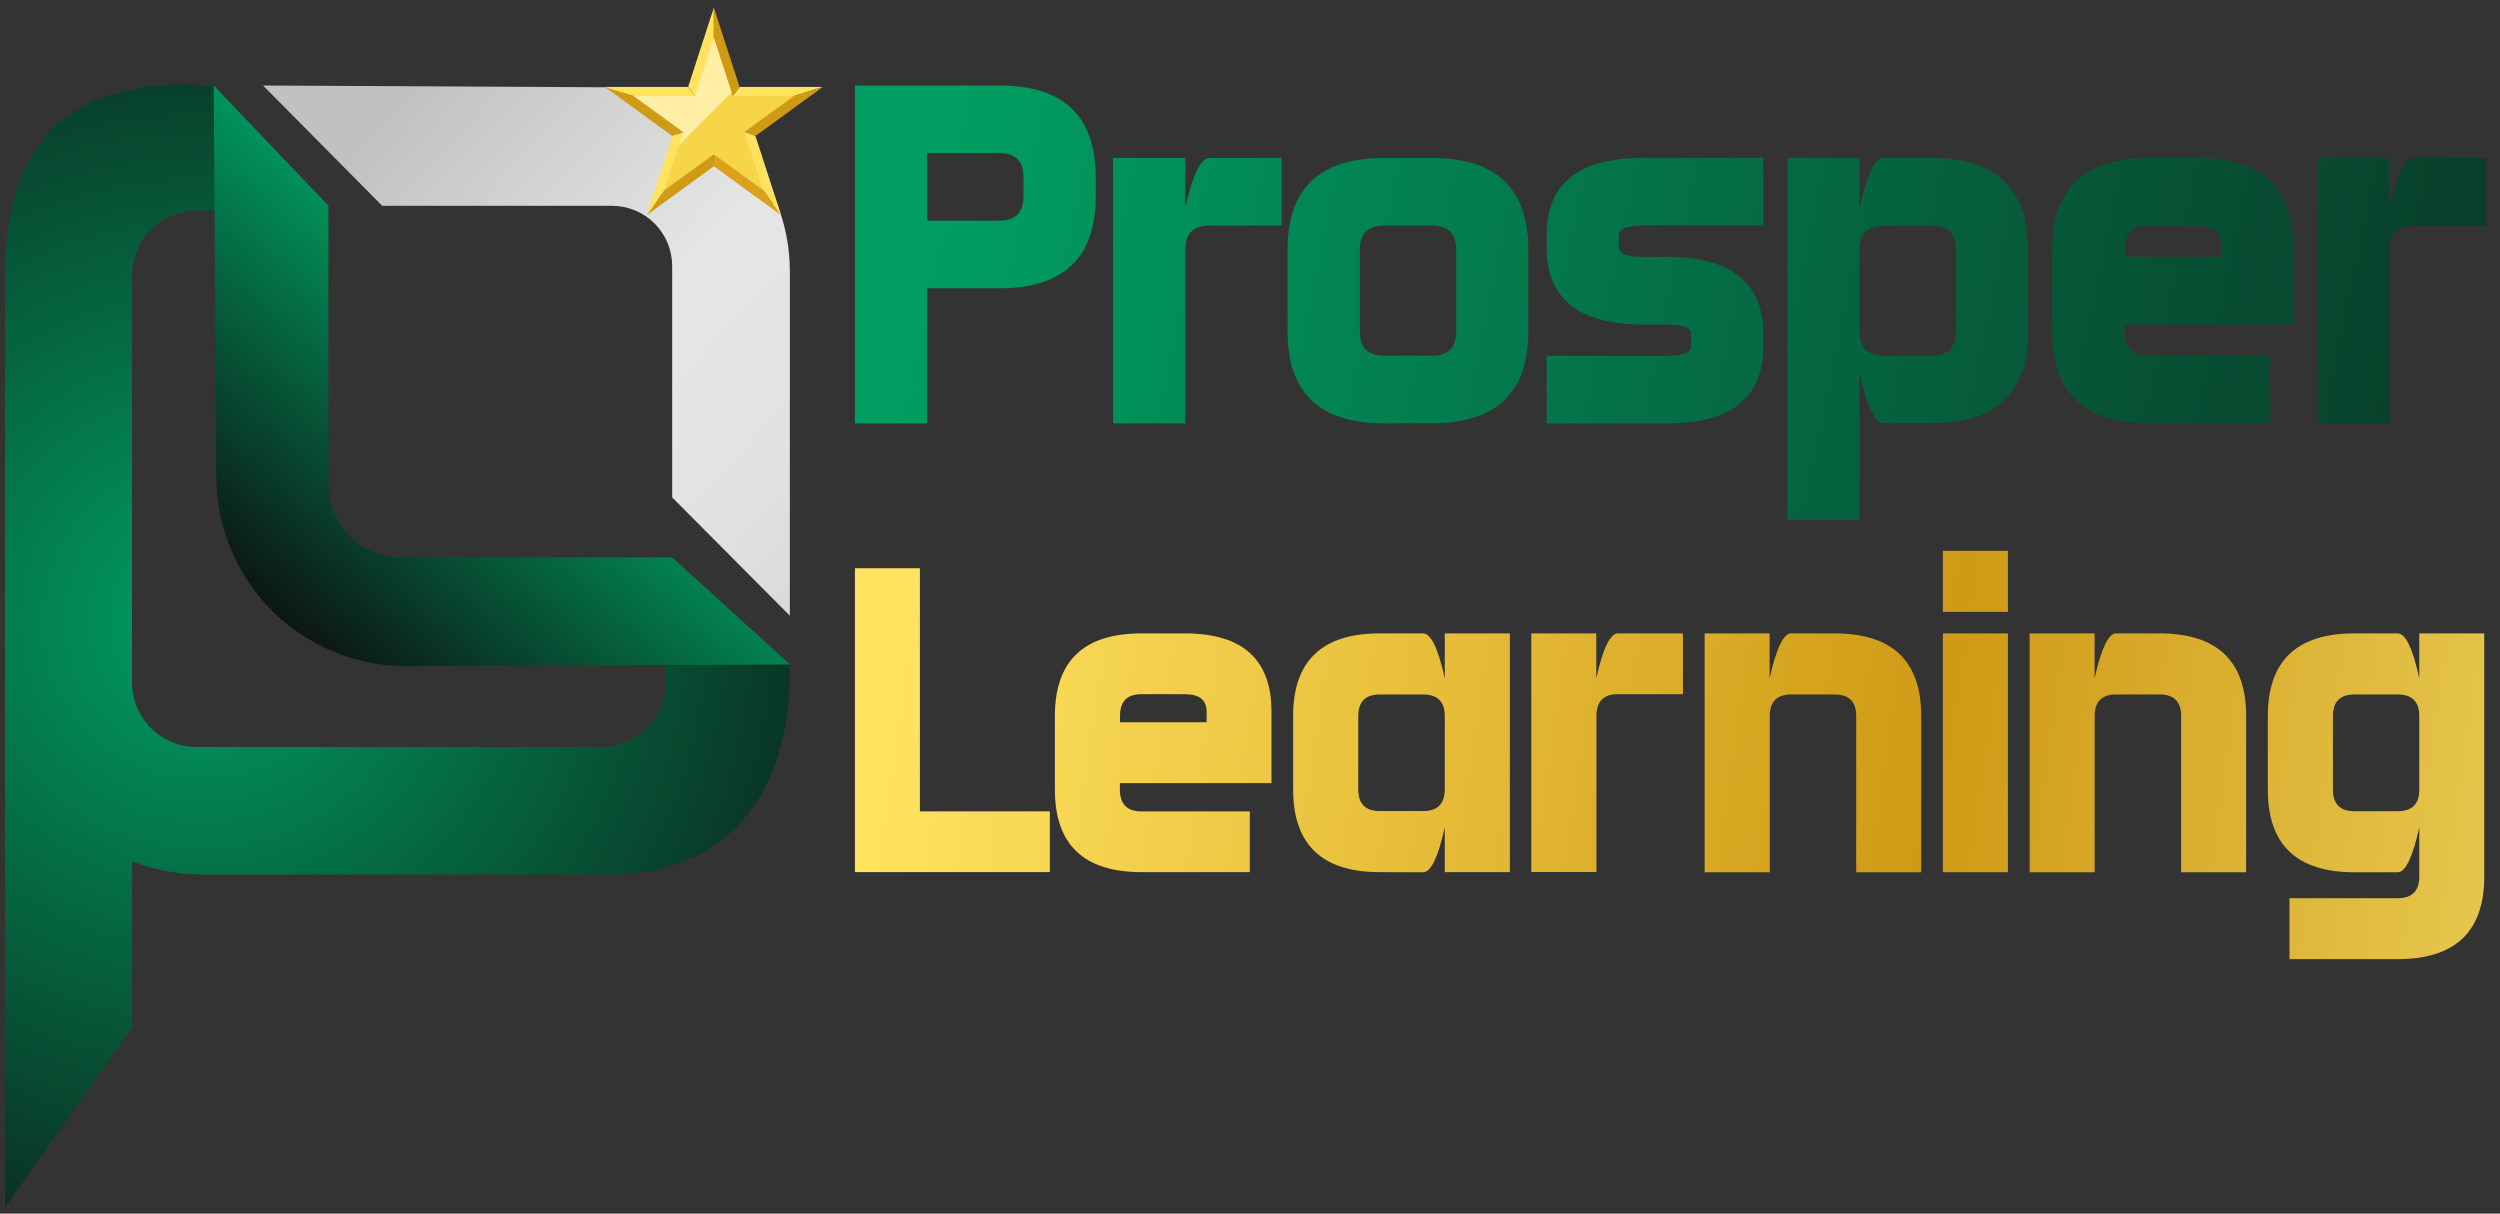 <svg width="103" height="50" viewBox="0 0 103 50" fill="none" xmlns="http://www.w3.org/2000/svg">
<rect x="0" y="0" width="103" height="50" fill="#333333" stroke="none"/>
<g id="Frame" clip-path="url(#clip0_878_4485)">
<g id="Group">
<g id="Layer 1">
<path id="Vector" d="M25.217 8.48C25.542 8.48 25.864 8.545 26.165 8.669C26.466 8.794 26.739 8.977 26.969 9.208C27.199 9.438 27.381 9.712 27.506 10.014C27.63 10.315 27.694 10.638 27.694 10.964V20.493L32.542 25.368V11.18C32.543 10.185 32.348 9.199 31.969 8.279C31.59 7.359 31.033 6.523 30.331 5.819C29.629 5.115 28.796 4.556 27.879 4.175C26.961 3.793 25.978 3.597 24.985 3.596L10.836 3.523L15.748 8.48H25.217Z" fill="url(#paint0_linear_878_4485)"/>
<path id="Vector_2" d="M32.543 27.368H30.586L27.431 24.447V28.113C27.431 28.463 27.362 28.81 27.228 29.134C27.094 29.458 26.898 29.752 26.65 29.999C26.402 30.247 26.108 30.443 25.785 30.576C25.462 30.71 25.115 30.778 24.765 30.777H8.097C7.392 30.777 6.716 30.496 6.217 29.997C5.718 29.497 5.438 28.819 5.438 28.113V11.349C5.439 10.642 5.719 9.963 6.217 9.462C6.715 8.96 7.391 8.677 8.097 8.673L11.909 8.644L9.388 5.294L8.797 3.53C1.337 2.994 0.207 7.513 0.207 11.592V25.237V49.747L5.441 42.32V35.491C6.369 35.846 7.353 36.028 8.346 36.027H24.511C29.659 36.261 32.635 33.067 32.54 27.371" fill="url(#paint1_radial_878_4485)"/>
<path id="Vector_3" d="M16.53 22.965C15.735 22.965 14.972 22.649 14.409 22.085C13.847 21.521 13.531 20.757 13.531 19.959V8.69C13.531 8.542 13.531 8.677 13.531 8.474L8.805 3.527L8.911 19.617C8.911 21.692 9.733 23.682 11.197 25.149C12.661 26.616 14.646 27.441 16.717 27.441L32.548 27.376L27.69 22.965H16.53Z" fill="url(#paint2_linear_878_4485)"/>
<g id="Group_2" style="mix-blend-mode:multiply">
<path id="Vector_4" d="M29.532 1.071L30.404 3.758C30.408 3.77 30.415 3.78 30.426 3.788C30.436 3.795 30.448 3.799 30.461 3.799H33.278C33.291 3.799 33.303 3.802 33.314 3.81C33.324 3.817 33.332 3.828 33.336 3.84C33.34 3.852 33.34 3.865 33.336 3.877C33.332 3.889 33.324 3.9 33.313 3.907L31.042 5.566C31.031 5.574 31.023 5.585 31.02 5.597C31.015 5.609 31.015 5.622 31.02 5.634L31.889 8.319C31.894 8.331 31.894 8.344 31.89 8.357C31.886 8.369 31.879 8.379 31.868 8.387C31.858 8.394 31.846 8.398 31.833 8.398C31.82 8.398 31.808 8.394 31.798 8.386L29.519 6.727C29.509 6.719 29.496 6.716 29.483 6.716C29.471 6.716 29.458 6.719 29.448 6.727L27.169 8.386C27.159 8.393 27.147 8.397 27.134 8.397C27.122 8.397 27.109 8.393 27.099 8.386C27.089 8.378 27.081 8.368 27.077 8.356C27.073 8.344 27.073 8.331 27.076 8.319L27.948 5.634C27.951 5.622 27.951 5.609 27.947 5.597C27.943 5.585 27.935 5.574 27.925 5.566L25.639 3.907C25.628 3.9 25.62 3.889 25.616 3.877C25.612 3.865 25.612 3.852 25.616 3.84C25.62 3.828 25.628 3.817 25.639 3.81C25.649 3.802 25.662 3.799 25.674 3.799H28.491C28.504 3.799 28.516 3.795 28.526 3.788C28.537 3.78 28.544 3.77 28.549 3.758L29.417 1.071C29.421 1.059 29.429 1.048 29.439 1.041C29.449 1.033 29.462 1.029 29.475 1.029C29.487 1.029 29.5 1.033 29.51 1.041C29.521 1.048 29.528 1.059 29.532 1.071Z" fill="#5C5C5C"/>
</g>
<path id="Vector_5" d="M32.454 4.035L33.898 3.582H30.47L30.129 4.035H32.454Z" fill="#FFE35F"/>
<path id="Vector_6" d="M32.454 4.035L33.899 3.582L31.125 5.602L30.574 5.404L32.454 4.035Z" fill="#CF9A15"/>
<path id="Vector_7" d="M30.574 5.406L31.125 5.605L32.185 8.871L31.292 7.622L30.574 5.406Z" fill="#FFE35F"/>
<path id="Vector_8" d="M31.29 7.619L32.184 8.868L29.41 6.849V6.25L31.29 7.619Z" fill="#DBA11D"/>
<path id="Vector_9" d="M29.41 6.25V6.849L26.637 8.868L27.529 7.619L29.41 6.25Z" fill="#CF9A15"/>
<path id="Vector_10" d="M27.529 7.622L26.637 8.871L27.696 5.605L28.248 5.406L27.529 7.622Z" fill="#FFE35F"/>
<path id="Vector_11" d="M28.248 5.404L27.695 5.602L24.922 3.582L26.366 4.035L28.248 5.404Z" fill="#CF9A15"/>
<path id="Vector_12" d="M24.922 3.582L26.366 4.035H28.691L28.351 3.582H24.922Z" fill="#FFE35F"/>
<path id="Vector_13" d="M28.352 3.581L28.691 4.034L29.41 1.803V0.314L28.352 3.581Z" fill="#FFE35F"/>
<path id="Vector_14" d="M30.128 4.034L30.469 3.581L29.41 0.314V1.818L30.128 4.034Z" fill="#CF9A15"/>
<path id="Vector_15" d="M29.409 1.553L30.187 3.955H32.708L30.669 5.439L31.447 7.842L29.409 6.357L27.369 7.842L28.149 5.439L26.109 3.955H28.629L29.409 1.553Z" fill="#F7D548"/>
<g id="Vector_16" style="mix-blend-mode:screen">
<path d="M29.409 1.553L28.629 3.955H26.109L28.149 5.439L27.972 5.981L30.14 3.81L29.409 1.553Z" fill="#FFEEA4"/>
</g>
<path id="Vector_17" d="M45.145 8.097C45.145 10.616 43.822 11.876 41.176 11.876H38.2V17.444H35.223V3.523H41.176C43.821 3.523 45.144 4.783 45.145 7.302V8.097ZM41.176 9.092C41.838 9.092 42.169 8.76 42.169 8.097V7.302C42.169 6.639 41.838 6.308 41.176 6.308H38.2V9.092H41.176Z" fill="url(#paint3_linear_878_4485)"/>
<path id="Vector_18" d="M49.828 6.508H52.804V9.292H49.828C49.166 9.292 48.835 9.623 48.835 10.285V17.444H45.859V6.508H48.835V8.565C49.14 7.194 49.471 6.508 49.828 6.508Z" fill="url(#paint4_linear_878_4485)"/>
<path id="Vector_19" d="M57.02 17.444C54.371 17.444 53.047 16.183 53.047 13.66V10.285C53.047 7.766 54.37 6.507 57.015 6.508H59C61.645 6.508 62.968 7.767 62.969 10.285V13.66C62.969 16.179 61.646 17.438 59 17.438L57.02 17.444ZM56.027 13.66C56.027 14.323 56.358 14.654 57.02 14.654H59.005C59.666 14.654 59.997 14.323 59.996 13.66V10.285C59.996 9.622 59.666 9.291 59.005 9.292H57.02C56.358 9.292 56.027 9.623 56.027 10.285V13.66Z" fill="url(#paint5_linear_878_4485)"/>
<path id="Vector_20" d="M68.678 17.444H63.719V14.66H68.678C69.34 14.66 69.671 14.527 69.671 14.262V13.765C69.671 13.5 69.34 13.368 68.678 13.368H67.687C65.041 13.368 63.718 12.307 63.719 10.186V9.689C63.719 7.567 65.042 6.507 67.687 6.508H72.648V9.292H67.687C67.026 9.292 66.695 9.424 66.695 9.689V10.186C66.695 10.451 67.026 10.584 67.687 10.584H68.678C71.325 10.584 72.648 11.644 72.648 13.765V14.262C72.648 16.383 71.325 17.443 68.678 17.444Z" fill="url(#paint6_linear_878_4485)"/>
<path id="Vector_21" d="M79.594 6.508C82.24 6.508 83.563 7.767 83.563 10.285V13.66C83.563 16.179 82.24 17.438 79.594 17.438H77.609C77.253 17.438 76.922 16.752 76.618 15.38V21.415H73.641V6.508H76.618V8.565C76.922 7.194 77.253 6.508 77.609 6.508H79.594ZM80.587 10.285C80.587 9.622 80.256 9.291 79.594 9.292H77.609C76.949 9.292 76.619 9.623 76.618 10.285V13.66C76.618 14.323 76.948 14.654 77.609 14.654H79.594C80.256 14.654 80.587 14.323 80.587 13.66V10.285Z" fill="url(#paint7_linear_878_4485)"/>
<path id="Vector_22" d="M88.523 14.66H93.484V17.444H88.523C85.876 17.444 84.554 16.185 84.555 13.666V10.285C84.555 7.766 85.877 6.507 88.523 6.508H90.507C93.153 6.508 94.476 7.701 94.475 10.087V13.364H87.534V13.66C87.532 14.327 87.862 14.66 88.523 14.66ZM90.507 9.292H88.523C87.862 9.292 87.531 9.623 87.531 10.285V10.581H91.499V10.084C91.499 9.556 91.168 9.292 90.507 9.292Z" fill="url(#paint8_linear_878_4485)"/>
<path id="Vector_23" d="M99.437 6.508H102.415V9.292H99.437C98.776 9.292 98.445 9.623 98.445 10.285V17.444H95.469V6.508H98.445V8.565C98.749 7.194 99.08 6.508 99.437 6.508Z" fill="url(#paint9_linear_878_4485)"/>
<path id="Vector_24" d="M35.223 23.412H37.9V33.428H43.254V35.931H35.223V23.412Z" fill="url(#paint10_linear_878_4485)"/>
<path id="Vector_25" d="M47.031 33.43H51.492V35.932H47.031C44.651 35.932 43.461 34.798 43.461 32.528V29.5C43.461 27.23 44.651 26.096 47.031 26.096H48.815C51.195 26.096 52.385 27.169 52.385 29.315V32.266H46.139V32.534C46.139 33.13 46.436 33.429 47.031 33.43ZM48.815 28.6H47.031C46.44 28.6 46.145 28.896 46.145 29.488V29.756H49.714V29.312C49.71 28.837 49.41 28.6 48.815 28.6Z" fill="url(#paint11_linear_878_4485)"/>
<path id="Vector_26" d="M56.847 35.932C54.468 35.932 53.278 34.798 53.277 32.528V29.5C53.277 27.23 54.467 26.096 56.847 26.096H58.631C58.953 26.096 59.251 26.713 59.525 27.947V26.096H62.207V35.932H59.525V34.088C59.25 35.321 58.952 35.937 58.631 35.938L56.847 35.932ZM55.961 32.528C55.961 33.12 56.256 33.416 56.847 33.416H58.631C59.222 33.416 59.52 33.12 59.525 32.528V29.5C59.525 28.908 59.227 28.612 58.631 28.612H56.847C56.256 28.612 55.961 28.908 55.961 29.5V32.528Z" fill="url(#paint12_linear_878_4485)"/>
<path id="Vector_27" d="M66.66 26.096H69.337V28.6H66.66C66.069 28.6 65.773 28.896 65.773 29.488V35.926H63.09V26.096H65.767V27.947C66.041 26.713 66.339 26.096 66.66 26.096Z" fill="url(#paint13_linear_878_4485)"/>
<path id="Vector_28" d="M79.154 29.5V35.938H76.476V29.5C76.476 28.908 76.181 28.612 75.59 28.612H73.8C73.209 28.612 72.914 28.908 72.914 29.5V35.938H70.231V26.096H72.908V27.947C73.182 26.713 73.477 26.096 73.794 26.096H75.578C77.962 26.096 79.154 27.23 79.154 29.5Z" fill="url(#paint14_linear_878_4485)"/>
<path id="Vector_29" d="M80.047 25.209V22.693H82.725V25.209H80.047ZM82.725 26.098V35.934H80.047V26.098H82.725Z" fill="url(#paint15_linear_878_4485)"/>
<path id="Vector_30" d="M92.54 29.5V35.938H89.863V29.5C89.863 28.908 89.567 28.612 88.976 28.612H87.186C86.596 28.612 86.3 28.908 86.3 29.5V35.938H83.621V26.096H86.297V27.947C86.572 26.713 86.867 26.096 87.183 26.096H88.968C91.349 26.096 92.54 27.23 92.54 29.5Z" fill="url(#paint16_linear_878_4485)"/>
<path id="Vector_31" d="M93.434 29.5C93.434 27.23 94.624 26.096 97.003 26.096H98.787C99.109 26.096 99.405 26.713 99.674 27.947V26.096H102.351V36.111C102.351 38.381 101.161 39.516 98.782 39.516H94.326V37.005H98.787C99.378 37.005 99.674 36.709 99.674 36.117V34.088C99.4 35.321 99.105 35.937 98.787 35.938H97.003C94.624 35.938 93.434 34.804 93.434 32.534V29.5ZM97.003 28.612C96.413 28.612 96.117 28.908 96.117 29.5V32.534C96.117 33.126 96.413 33.422 97.003 33.422H98.787C99.378 33.422 99.674 33.126 99.674 32.534V29.5C99.674 28.908 99.378 28.612 98.787 28.612H97.003Z" fill="url(#paint17_linear_878_4485)"/>
</g>
</g>
</g>
<defs>
<linearGradient id="paint0_linear_878_4485" x1="18.03" y1="2.621" x2="52.361" y2="35.695" gradientUnits="userSpaceOnUse">
<stop stop-color="#C1C1C1"/>
<stop offset="0.28" stop-color="#E6E6E6"/>
<stop offset="0.44" stop-color="#E2E2E2"/>
<stop offset="0.58" stop-color="#D8D8D8"/>
<stop offset="0.6" stop-color="#D5D5D5"/>
<stop offset="0.71" stop-color="#C5C5C5"/>
<stop offset="0.79" stop-color="#BFBFBF"/>
<stop offset="0.85" stop-color="#ABABAB"/>
<stop offset="0.98" stop-color="#777777"/>
<stop offset="1" stop-color="#6E6E6E"/>
</linearGradient>
<radialGradient id="paint1_radial_878_4485" cx="0" cy="0" r="1" gradientUnits="userSpaceOnUse" gradientTransform="translate(8.289 25.561) scale(33.853 33.925)">
<stop stop-color="#009E62"/>
<stop offset="1" stop-color="#0D0F0E"/>
</radialGradient>
<linearGradient id="paint2_linear_878_4485" x1="22.186" y1="13.713" x2="11.178" y2="26.3" gradientUnits="userSpaceOnUse">
<stop stop-color="#009E62"/>
<stop offset="1" stop-color="#0D0F0E"/>
</linearGradient>
<linearGradient id="paint3_linear_878_4485" x1="38.196" y1="10.41" x2="129.653" y2="29.222" gradientUnits="userSpaceOnUse">
<stop stop-color="#009E62"/>
<stop offset="1" stop-color="#0D0F0E"/>
</linearGradient>
<linearGradient id="paint4_linear_878_4485" x1="38.342" y1="9.705" x2="129.797" y2="28.516" gradientUnits="userSpaceOnUse">
<stop stop-color="#009E62"/>
<stop offset="1" stop-color="#0D0F0E"/>
</linearGradient>
<linearGradient id="paint5_linear_878_4485" x1="38.694" y1="7.985" x2="130.151" y2="26.796" gradientUnits="userSpaceOnUse">
<stop stop-color="#009E62"/>
<stop offset="1" stop-color="#0D0F0E"/>
</linearGradient>
<linearGradient id="paint6_linear_878_4485" x1="39.11" y1="5.971" x2="130.566" y2="24.782" gradientUnits="userSpaceOnUse">
<stop stop-color="#009E62"/>
<stop offset="1" stop-color="#0D0F0E"/>
</linearGradient>
<linearGradient id="paint7_linear_878_4485" x1="39.078" y1="6.136" x2="130.533" y2="24.948" gradientUnits="userSpaceOnUse">
<stop stop-color="#009E62"/>
<stop offset="1" stop-color="#0D0F0E"/>
</linearGradient>
<linearGradient id="paint8_linear_878_4485" x1="39.981" y1="1.74" x2="131.437" y2="20.552" gradientUnits="userSpaceOnUse">
<stop stop-color="#009E62"/>
<stop offset="1" stop-color="#0D0F0E"/>
</linearGradient>
<linearGradient id="paint9_linear_878_4485" x1="40.366" y1="-0.125" x2="131.822" y2="18.687" gradientUnits="userSpaceOnUse">
<stop stop-color="#009E62"/>
<stop offset="1" stop-color="#0D0F0E"/>
</linearGradient>
<linearGradient id="paint10_linear_878_4485" x1="36.53" y1="29.667" x2="169.753" y2="49.239" gradientUnits="userSpaceOnUse">
<stop stop-color="#FFE35F"/>
<stop offset="0.06" stop-color="#F6D551"/>
<stop offset="0.32" stop-color="#CF9A15"/>
<stop offset="0.68" stop-color="#FFF68A"/>
<stop offset="1" stop-color="#FFCF45"/>
</linearGradient>
<linearGradient id="paint11_linear_878_4485" x1="36.578" y1="29.339" x2="169.804" y2="48.912" gradientUnits="userSpaceOnUse">
<stop stop-color="#FFE35F"/>
<stop offset="0.06" stop-color="#F6D551"/>
<stop offset="0.32" stop-color="#CF9A15"/>
<stop offset="0.68" stop-color="#FFF68A"/>
<stop offset="1" stop-color="#FFCF45"/>
</linearGradient>
<linearGradient id="paint12_linear_878_4485" x1="36.821" y1="27.7" x2="170.045" y2="47.272" gradientUnits="userSpaceOnUse">
<stop stop-color="#FFE35F"/>
<stop offset="0.06" stop-color="#F6D551"/>
<stop offset="0.32" stop-color="#CF9A15"/>
<stop offset="0.68" stop-color="#FFF68A"/>
<stop offset="1" stop-color="#FFCF45"/>
</linearGradient>
<linearGradient id="paint13_linear_878_4485" x1="36.965" y1="26.7" x2="170.19" y2="46.272" gradientUnits="userSpaceOnUse">
<stop stop-color="#FFE35F"/>
<stop offset="0.06" stop-color="#F6D551"/>
<stop offset="0.32" stop-color="#CF9A15"/>
<stop offset="0.68" stop-color="#FFF68A"/>
<stop offset="1" stop-color="#FFCF45"/>
</linearGradient>
<linearGradient id="paint14_linear_878_4485" x1="37.113" y1="25.698" x2="170.337" y2="45.271" gradientUnits="userSpaceOnUse">
<stop stop-color="#FFE35F"/>
<stop offset="0.06" stop-color="#F6D551"/>
<stop offset="0.32" stop-color="#CF9A15"/>
<stop offset="0.68" stop-color="#FFF68A"/>
<stop offset="1" stop-color="#FFCF45"/>
</linearGradient>
<linearGradient id="paint15_linear_878_4485" x1="37.532" y1="22.847" x2="170.757" y2="42.419" gradientUnits="userSpaceOnUse">
<stop stop-color="#FFE35F"/>
<stop offset="0.06" stop-color="#F6D551"/>
<stop offset="0.32" stop-color="#CF9A15"/>
<stop offset="0.68" stop-color="#FFF68A"/>
<stop offset="1" stop-color="#FFCF45"/>
</linearGradient>
<linearGradient id="paint16_linear_878_4485" x1="37.398" y1="23.765" x2="170.623" y2="43.338" gradientUnits="userSpaceOnUse">
<stop stop-color="#FFE35F"/>
<stop offset="0.06" stop-color="#F6D551"/>
<stop offset="0.32" stop-color="#CF9A15"/>
<stop offset="0.68" stop-color="#FFF68A"/>
<stop offset="1" stop-color="#FFCF45"/>
</linearGradient>
<linearGradient id="paint17_linear_878_4485" x1="37.392" y1="23.81" x2="170.617" y2="43.382" gradientUnits="userSpaceOnUse">
<stop stop-color="#FFE35F"/>
<stop offset="0.06" stop-color="#F6D551"/>
<stop offset="0.32" stop-color="#CF9A15"/>
<stop offset="0.68" stop-color="#FFF68A"/>
<stop offset="1" stop-color="#FFCF45"/>
</linearGradient>
<clipPath id="clip0_878_4485">
<rect width="102.202" height="49.431" fill="white" transform="translate(0.211 0.314)"/>
</clipPath>
</defs>
</svg>
